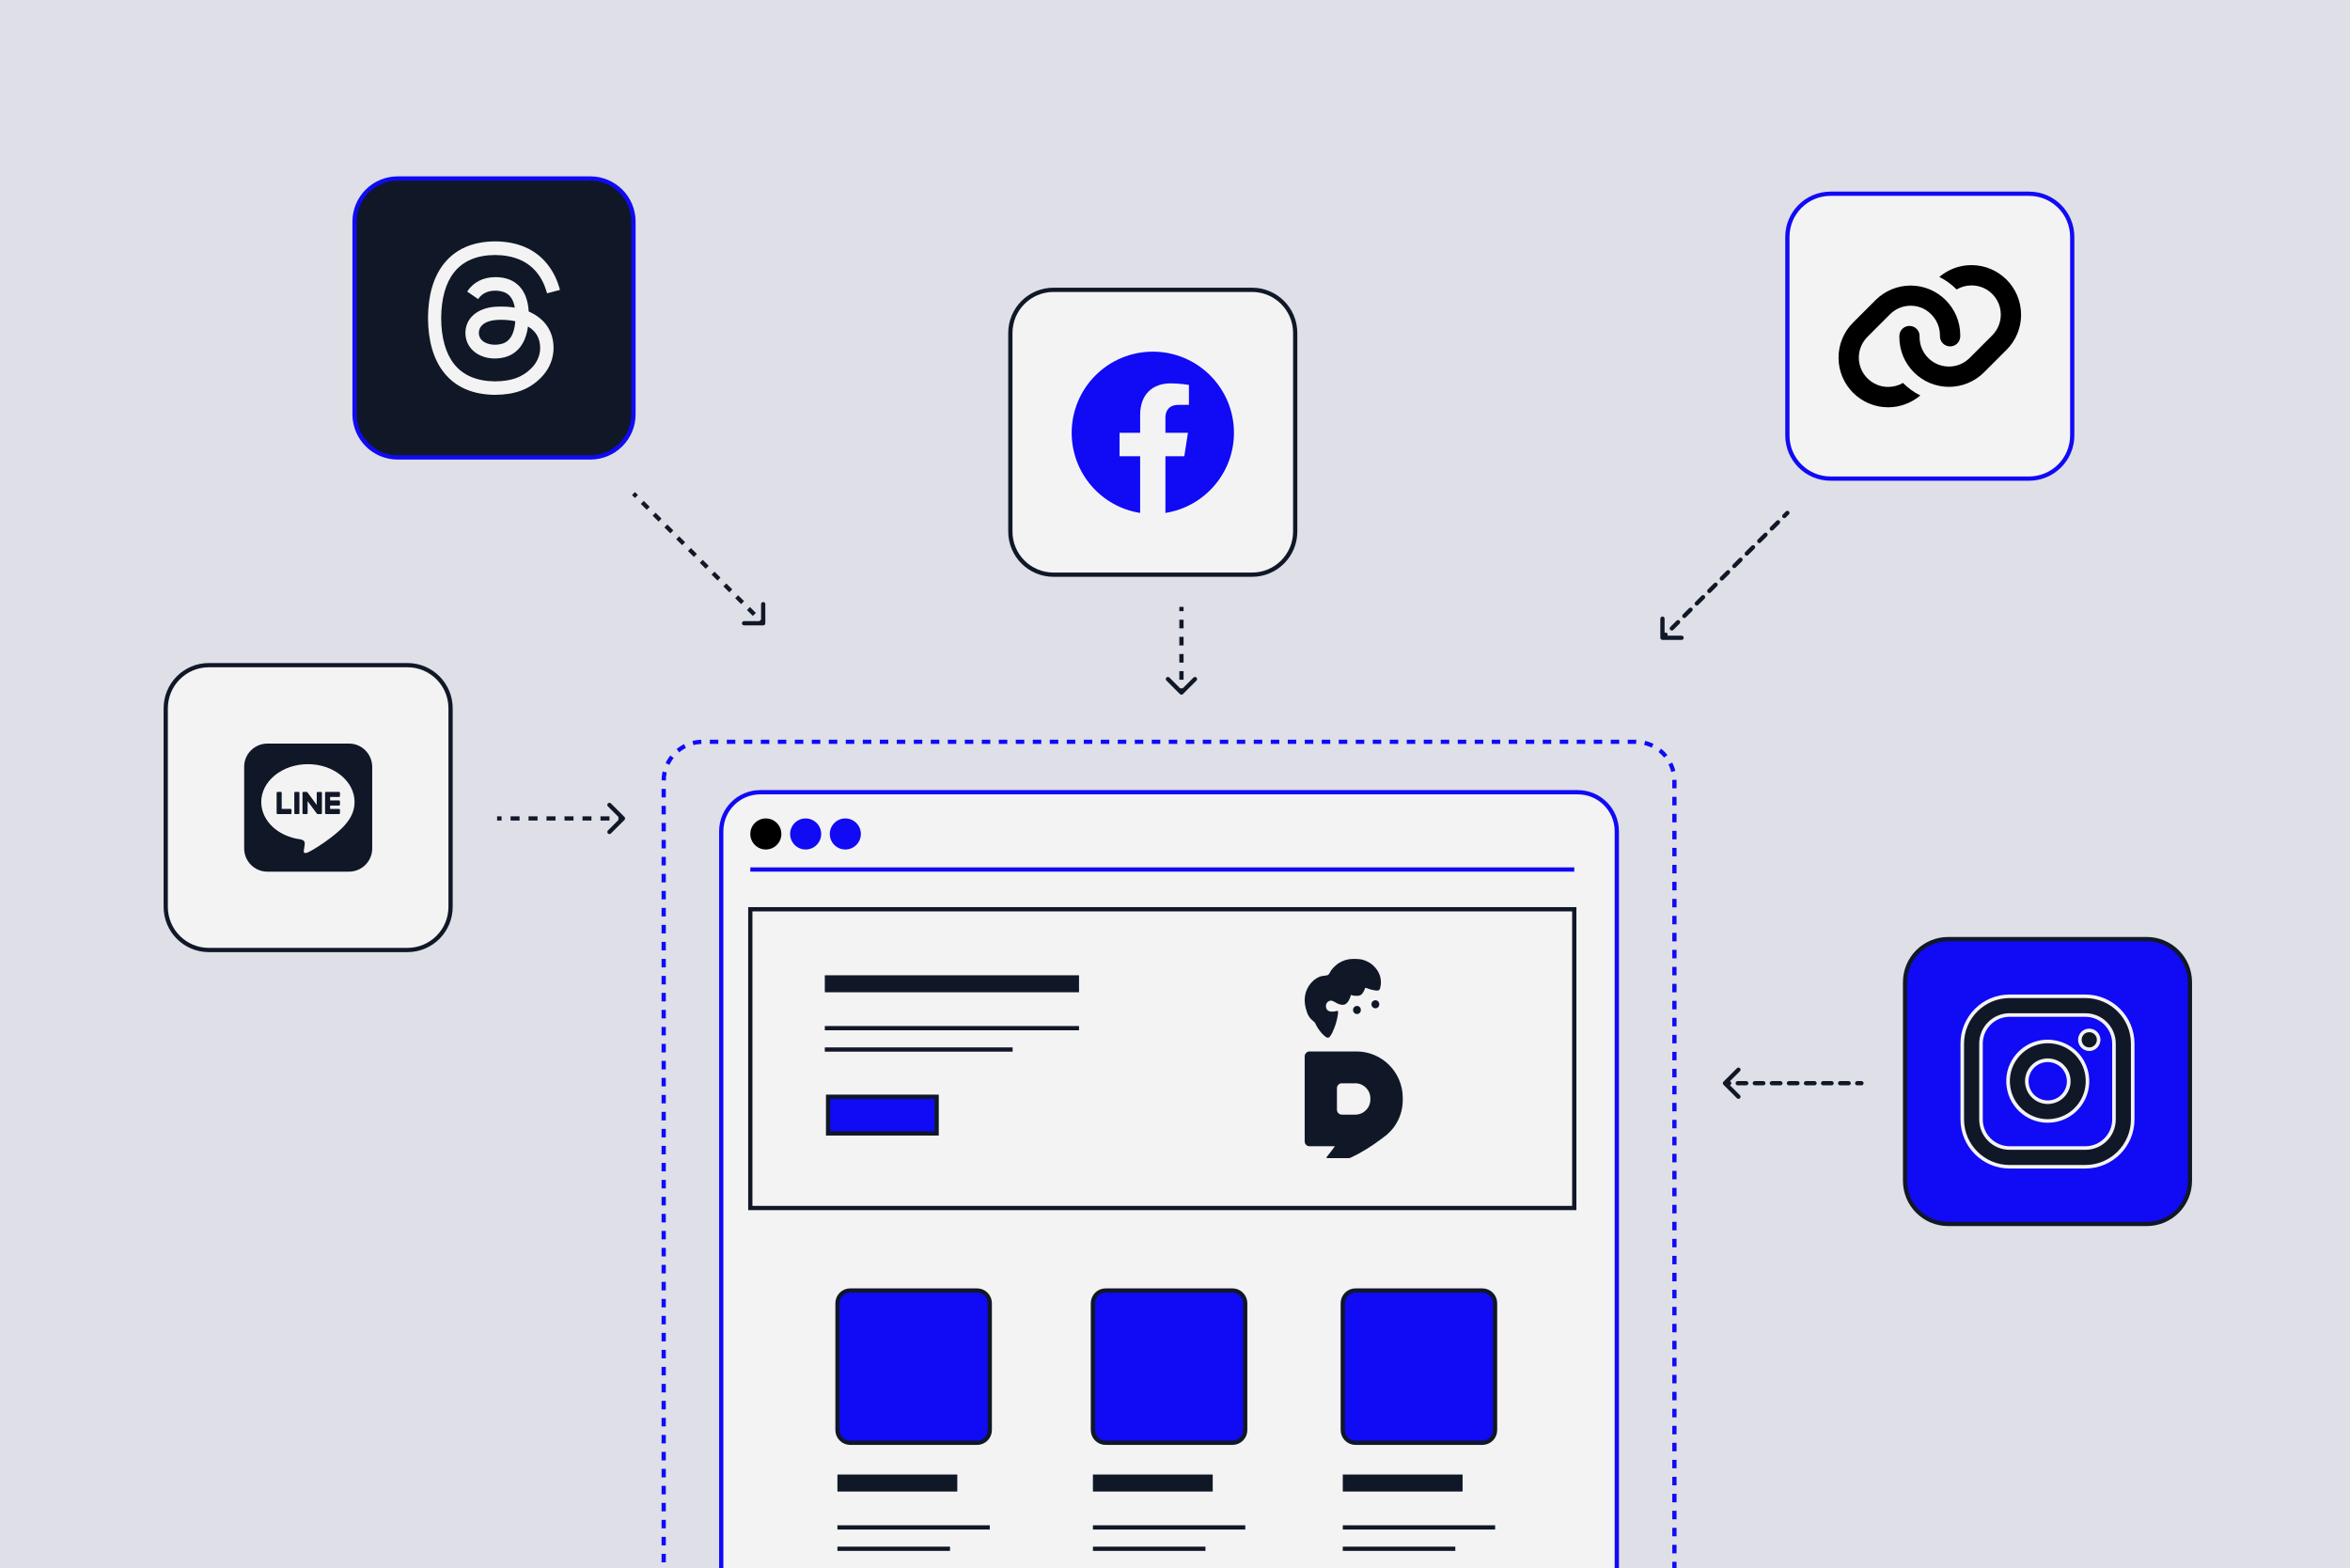 <svg xmlns="http://www.w3.org/2000/svg" width="553" height="369" viewBox="0 0 553 369" fill="none"><rect x="0" y="0" width="553" height="369" fill="#808080" stroke="none"/><g clip-path="url(#clip0_2467_2382)"><rect width="553" height="369" fill="#DFDFE7"></rect><path d="M371.295 523.069H178.908C173.829 523.069 169.723 518.963 169.723 513.884V195.601C169.723 190.523 173.829 186.416 178.908 186.416H371.279C376.357 186.416 380.464 190.523 380.464 195.601V513.884C380.464 518.946 376.357 523.069 371.295 523.069Z" fill="#F4F3F3" stroke="#100AF5" stroke-miterlimit="10"></path><path d="M176.562 204.602H370.458" stroke="#100AF5" stroke-miterlimit="10"></path><path d="M180.216 199.892C182.234 199.892 183.87 198.256 183.87 196.238C183.87 194.22 182.234 192.584 180.216 192.584C178.197 192.584 176.562 194.22 176.562 196.238C176.562 198.256 178.197 199.892 180.216 199.892Z" fill="black"></path><path d="M189.585 199.892C191.603 199.892 193.239 198.256 193.239 196.238C193.239 194.22 191.603 192.584 189.585 192.584C187.567 192.584 185.931 194.22 185.931 196.238C185.931 198.256 187.567 199.892 189.585 199.892Z" fill="#100AF5"></path><path d="M198.922 199.892C200.94 199.892 202.576 198.256 202.576 196.238C202.576 194.22 200.94 192.584 198.922 192.584C196.904 192.584 195.268 194.22 195.268 196.238C195.268 198.256 196.904 199.892 198.922 199.892Z" fill="#100AF5"></path><path d="M370.458 213.955H176.562V284.252H370.458V213.955Z" fill="#F4F3F3" stroke="#101828" stroke-miterlimit="10"></path><path d="M319.201 247.412H308.172C307.535 247.412 307.016 247.932 307.016 248.585V268.565C307.016 269.219 307.535 269.722 308.172 269.722H314.122C313.502 270.576 312.865 271.431 312.195 272.253C312.094 272.353 312.178 272.521 312.329 272.521H317.408C317.559 272.487 317.693 272.454 317.844 272.42C320.425 271.197 322.822 269.688 325.084 267.978C325.52 267.643 325.973 267.291 326.409 266.956C327.046 266.386 327.632 265.766 328.118 265.079C329.359 263.319 330.096 261.173 330.096 258.86V258.307C330.079 252.29 325.202 247.412 319.201 247.412ZM322.47 258.743C322.47 260.687 320.894 262.279 318.933 262.279H315.765C315.111 262.279 314.609 261.76 314.609 261.123V256.061C314.609 255.407 315.128 254.904 315.765 254.904H318.933C320.877 254.904 322.47 256.48 322.47 258.441V258.743Z" fill="#101828"></path><path d="M308.876 240.139C309.144 240.373 309.463 240.575 309.597 240.977C310.351 242.653 311.843 244.027 312.245 244.145C312.497 244.212 312.765 244.162 312.932 243.944C313.402 243.34 313.703 242.619 313.988 241.882C314.709 240.072 314.86 238.563 314.877 238.211C314.91 238.044 314.86 237.859 314.625 237.876C314.34 237.926 314.055 238.01 313.787 238.027C313.335 238.06 312.865 238.06 312.463 237.759C312.077 237.507 311.893 236.82 312.094 236.3C312.279 235.68 312.983 235.261 313.62 235.546C313.955 235.697 314.273 235.881 314.608 236.066C315.162 236.401 316.117 236.619 316.653 236.25C317.441 235.781 317.827 234.39 317.91 234.105C318.497 234.356 319.134 234.339 319.469 234.323C320.24 234.289 320.626 233.87 320.961 233.166C321.045 232.998 321.145 232.797 321.196 232.613C321.296 232.412 321.363 232.412 321.531 232.479C321.9 232.63 322.285 232.764 322.654 232.864C322.989 232.965 323.358 232.998 323.71 233.065C324.162 233.132 324.649 233.132 324.783 232.479C324.85 232.194 325.688 229.529 323.073 227.115C322.453 226.545 321.397 226.009 320.592 225.808C320.022 225.674 318.631 225.573 317.894 225.674C317.642 225.69 317.341 225.707 317.089 225.791C316.771 225.875 316.435 225.942 316.117 226.076C315.782 226.21 315.43 226.411 315.078 226.596C314.759 226.813 314.407 227.065 314.122 227.35C313.603 227.853 313.217 228.272 312.849 229.026C312.664 229.361 312.446 229.512 311.977 229.546C311.491 229.613 311.038 229.646 310.569 229.814C308.608 230.568 305.909 233.468 307.502 238.027C307.77 238.915 308.222 239.602 308.876 240.139Z" fill="#101828"></path><path d="M318.396 237.657C318.396 238.176 318.816 238.612 319.318 238.612C319.821 238.612 320.24 238.193 320.24 237.657C320.24 237.12 319.821 236.701 319.318 236.701C318.816 236.701 318.396 237.12 318.396 237.657Z" fill="#101828"></path><path d="M323.326 235.428C322.84 235.612 322.605 236.165 322.789 236.651C322.974 237.137 323.51 237.389 323.979 237.204C324.449 237.02 324.7 236.467 324.516 235.981C324.348 235.478 323.812 235.243 323.326 235.428Z" fill="#101828"></path><path d="M194.094 231.488H253.915" stroke="#101828" stroke-width="4" stroke-miterlimit="10"></path><path d="M194.094 241.932H253.915" stroke="#101828" stroke-miterlimit="10"></path><path d="M194.094 246.961H238.294" stroke="#101828" stroke-miterlimit="10"></path><path d="M220.409 258.072H194.865V266.704H220.409V258.072Z" fill="#100AF5" stroke="#101828" stroke-miterlimit="10"></path><path d="M229.912 339.498H200.077C198.418 339.498 197.077 338.157 197.077 336.498V306.662C197.077 305.003 198.418 303.662 200.077 303.662H229.912C231.572 303.662 232.913 305.003 232.913 306.662V336.498C232.913 338.157 231.572 339.498 229.912 339.498Z" fill="#100AF5" stroke="#101828" stroke-miterlimit="10"></path><path d="M197.061 348.967H225.27" stroke="#101828" stroke-width="4" stroke-miterlimit="10"></path><path d="M197.061 359.41H232.914" stroke="#101828" stroke-miterlimit="10"></path><path d="M197.061 364.438H223.561" stroke="#101828" stroke-miterlimit="10"></path><path d="M290.019 339.498H260.184C258.525 339.498 257.184 338.157 257.184 336.498V306.662C257.184 305.003 258.525 303.662 260.184 303.662H290.019C291.679 303.662 293.02 305.003 293.02 306.662V336.498C293.036 338.157 291.679 339.498 290.019 339.498Z" fill="#100AF5" stroke="#101828" stroke-miterlimit="10"></path><path d="M257.184 348.967H285.376" stroke="#101828" stroke-width="4" stroke-miterlimit="10"></path><path d="M257.184 359.41H293.036" stroke="#101828" stroke-miterlimit="10"></path><path d="M257.184 364.438H283.667" stroke="#101828" stroke-miterlimit="10"></path><path d="M348.818 339.498H318.983C317.323 339.498 315.982 338.157 315.982 336.498V306.662C315.982 305.003 317.323 303.662 318.983 303.662H348.818C350.477 303.662 351.818 305.003 351.818 306.662V336.498C351.835 338.157 350.477 339.498 348.818 339.498Z" fill="#100AF5" stroke="#101828" stroke-miterlimit="10"></path><path d="M315.982 348.967H344.175" stroke="#101828" stroke-width="4" stroke-miterlimit="10"></path><path d="M315.982 359.41H351.835" stroke="#101828" stroke-miterlimit="10"></path><path d="M315.982 364.438H342.465" stroke="#101828" stroke-miterlimit="10"></path><path d="M384.839 534.919H165.365C160.286 534.919 156.18 530.813 156.18 525.734V183.734C156.18 178.655 160.286 174.549 165.365 174.549H384.839C389.918 174.549 394.024 178.655 394.024 183.734V525.734C394.024 530.813 389.901 534.919 384.839 534.919Z" stroke="#100AF5" stroke-miterlimit="10" stroke-dasharray="2 2"></path><path d="M505.169 288.005H458.455C452.84 288.005 448.298 283.463 448.298 277.848V231.134C448.298 225.519 452.84 220.977 458.455 220.977H505.169C510.784 220.977 515.327 225.519 515.327 231.134V277.848C515.327 283.463 510.784 288.005 505.169 288.005Z" fill="#100AF5" stroke="#101828" stroke-miterlimit="10"></path><path d="M472.887 274.546C466.753 274.546 461.758 269.551 461.758 263.416V245.565C461.758 239.43 466.753 234.436 472.887 234.436H490.738C496.873 234.436 501.868 239.43 501.868 245.565V263.416C501.868 269.551 496.873 274.546 490.738 274.546H472.887ZM472.887 238.844C469.183 238.844 466.166 241.861 466.166 245.565V263.416C466.166 267.12 469.183 270.137 472.887 270.137H490.738C494.443 270.137 497.46 267.12 497.46 263.416V245.565C497.46 241.861 494.443 238.844 490.738 238.844H472.887Z" fill="#101828"></path><path d="M490.738 234.854C496.638 234.854 501.449 239.664 501.449 245.564V263.415C501.449 269.315 496.638 274.126 490.738 274.126H472.887C466.987 274.126 462.177 269.315 462.177 263.415V245.564C462.177 239.664 466.987 234.854 472.887 234.854H490.738ZM472.887 270.556H490.738C494.677 270.556 497.879 267.354 497.879 263.415V245.564C497.879 241.625 494.677 238.424 490.738 238.424H472.887C468.949 238.424 465.747 241.625 465.747 245.564V263.415C465.747 267.354 468.949 270.556 472.887 270.556ZM490.738 234.016H472.887C466.518 234.016 461.339 239.195 461.339 245.564V263.415C461.339 269.785 466.518 274.964 472.887 274.964H490.738C497.108 274.964 502.287 269.785 502.287 263.415V245.564C502.287 239.195 497.108 234.016 490.738 234.016ZM472.887 269.717C469.418 269.717 466.585 266.885 466.585 263.415V245.564C466.585 242.095 469.418 239.262 472.887 239.262H490.738C494.208 239.262 497.041 242.095 497.041 245.564V263.415C497.041 266.885 494.208 269.717 490.738 269.717H472.887Z" fill="#F4F3F3"></path><path d="M481.872 263.767C479.861 263.767 477.95 263.13 476.324 261.923C474.313 260.432 473.006 258.253 472.654 255.789C472.285 253.308 472.905 250.844 474.397 248.849C475.889 246.838 478.068 245.531 480.532 245.179C480.984 245.112 481.437 245.078 481.906 245.078C482.375 245.078 482.828 245.112 483.28 245.179C487.387 245.782 490.538 248.95 491.158 253.057C491.527 255.52 490.907 257.984 489.415 259.996C487.923 262.007 485.744 263.315 483.28 263.683C482.794 263.734 482.325 263.767 481.872 263.767ZM481.889 249.47C481.655 249.47 481.403 249.486 481.168 249.52C479.861 249.721 478.705 250.408 477.917 251.464C477.129 252.52 476.811 253.828 476.995 255.135C477.196 256.442 477.883 257.582 478.939 258.37C479.794 259.007 480.817 259.342 481.872 259.342C482.124 259.342 482.359 259.325 482.61 259.292C483.917 259.091 485.074 258.403 485.845 257.347C486.633 256.291 486.951 254.984 486.767 253.677C486.448 251.515 484.772 249.838 482.61 249.52C482.375 249.486 482.124 249.47 481.889 249.47Z" fill="#101828"></path><path d="M481.888 245.481C482.324 245.481 482.76 245.514 483.196 245.581C487.118 246.168 490.135 249.185 490.722 253.107C491.442 257.968 488.073 262.527 483.196 263.248C482.743 263.315 482.308 263.348 481.872 263.348C479.978 263.348 478.134 262.745 476.575 261.588C474.664 260.164 473.407 258.085 473.055 255.722C472.703 253.359 473.29 251.012 474.715 249.101C476.139 247.19 478.218 245.933 480.581 245.581C481.017 245.514 481.453 245.481 481.888 245.481ZM481.872 259.778C482.14 259.778 482.408 259.761 482.676 259.711C484.084 259.51 485.341 258.756 486.196 257.599C487.051 256.443 487.403 255.035 487.185 253.627C486.833 251.28 485.023 249.47 482.676 249.118C482.408 249.084 482.157 249.051 481.888 249.051C481.62 249.051 481.369 249.068 481.101 249.118C479.676 249.319 478.436 250.073 477.581 251.23C476.726 252.386 476.374 253.794 476.592 255.202C476.81 256.61 477.547 257.867 478.704 258.722C479.626 259.409 480.732 259.778 481.872 259.778ZM481.888 244.643C481.402 244.643 480.933 244.676 480.447 244.743C477.866 245.129 475.586 246.486 474.027 248.582C472.469 250.677 471.832 253.258 472.217 255.839C472.603 258.42 473.96 260.7 476.055 262.259C477.748 263.516 479.76 264.186 481.855 264.186C482.341 264.186 482.827 264.153 483.313 264.086C488.643 263.298 492.331 258.32 491.543 252.99C490.906 248.699 487.604 245.397 483.313 244.76C482.844 244.676 482.375 244.643 481.888 244.643ZM481.872 258.94C480.9 258.94 479.978 258.638 479.19 258.052C478.218 257.331 477.581 256.275 477.413 255.085C477.229 253.895 477.531 252.705 478.251 251.733C478.972 250.76 480.028 250.14 481.218 249.956C481.436 249.922 481.654 249.906 481.872 249.906C482.09 249.906 482.324 249.922 482.525 249.956C484.52 250.258 486.045 251.783 486.33 253.761C486.515 254.951 486.213 256.141 485.492 257.113C484.771 258.085 483.715 258.722 482.525 258.89C482.324 258.907 482.106 258.94 481.872 258.94Z" fill="#F4F3F3"></path><path d="M491.643 246.87C490.42 246.87 489.431 245.881 489.431 244.658C489.431 243.434 490.42 242.445 491.626 242.445C492.867 242.445 493.856 243.434 493.856 244.658C493.856 245.881 492.867 246.87 491.643 246.87Z" fill="#101828"></path><path d="M491.643 242.881C492.632 242.881 493.437 243.686 493.437 244.675C493.437 245.663 492.632 246.468 491.643 246.468C490.654 246.468 489.85 245.663 489.85 244.675C489.85 243.686 490.638 242.881 491.626 242.881H491.643ZM491.643 242.043H491.626C490.185 242.043 489.012 243.216 489.012 244.675C489.012 246.116 490.185 247.306 491.643 247.306C493.085 247.306 494.275 246.133 494.275 244.675C494.275 243.216 493.101 242.043 491.643 242.043Z" fill="#F4F3F3"></path><path d="M294.628 135.228H247.914C242.299 135.228 237.757 130.686 237.757 125.071V78.357C237.757 72.742 242.299 68.199 247.914 68.199H294.628C300.243 68.199 304.786 72.742 304.786 78.357V125.071C304.786 130.686 300.243 135.228 294.628 135.228Z" fill="#F4F3F3" stroke="#101828" stroke-miterlimit="10"></path><path d="M290.372 101.839C290.372 91.296 281.824 82.748 271.281 82.748C260.738 82.748 252.189 91.296 252.189 101.839C252.189 111.36 259.162 119.271 268.297 120.696V107.354H263.453V101.839H268.297V97.632C268.297 92.855 271.147 90.207 275.505 90.207C277.6 90.207 279.779 90.576 279.779 90.576V95.269H277.365C275.002 95.269 274.247 96.744 274.247 98.252V101.839H279.544L278.689 107.354H274.247V120.696C283.382 119.254 290.372 111.36 290.372 101.839Z" fill="#100AF5"></path><path d="M138.914 107.638H93.591C87.976 107.638 83.434 103.095 83.434 97.48V52.157C83.434 46.542 87.976 42 93.591 42H138.914C144.529 42 149.071 46.542 149.071 52.157V97.48C149.071 103.095 144.529 107.638 138.914 107.638Z" fill="#101828" stroke="#100AF5" stroke-miterlimit="10"></path><path d="M124.415 73.294C124.582 73.361 124.733 73.445 124.884 73.512C127.08 74.568 128.689 76.16 129.527 78.138C130.7 80.887 130.817 85.346 127.247 88.916C124.532 91.631 121.213 92.871 116.52 92.905H116.503C111.223 92.871 107.167 91.095 104.435 87.625C102.004 84.541 100.764 80.25 100.714 74.87V74.836C100.747 69.456 102.004 65.165 104.435 62.081C107.167 58.611 111.223 56.834 116.503 56.801H116.52C121.8 56.834 125.923 58.611 128.722 62.064C130.113 63.773 131.136 65.818 131.773 68.215L128.739 69.02C128.203 67.076 127.398 65.416 126.309 64.109C124.113 61.41 120.811 60.036 116.486 60.002C112.195 60.036 108.96 61.41 106.849 64.092C104.871 66.589 103.848 70.227 103.815 74.87C103.848 79.513 104.871 83.133 106.849 85.647C108.96 88.329 112.212 89.703 116.486 89.737C120.358 89.703 122.906 88.782 125.035 86.653C127.465 84.222 127.415 81.256 126.644 79.445C126.191 78.373 125.353 77.484 124.247 76.814C123.962 78.842 123.359 80.451 122.386 81.692C121.096 83.334 119.269 84.222 116.922 84.34C115.145 84.44 113.436 84.005 112.112 83.133C110.553 82.094 109.631 80.518 109.53 78.674C109.346 75.037 112.212 72.439 116.687 72.171C118.28 72.087 119.772 72.154 121.146 72.389C120.962 71.283 120.593 70.394 120.04 69.741C119.286 68.852 118.112 68.416 116.57 68.4H116.52C115.28 68.4 113.587 68.752 112.514 70.377L109.933 68.601C111.374 66.405 113.721 65.215 116.537 65.215H116.604C121.33 65.198 124.13 68.148 124.415 73.294ZM112.682 78.457C112.782 80.351 114.81 81.222 116.788 81.105C118.716 81.004 120.895 80.25 121.263 75.59C120.274 75.372 119.168 75.255 117.995 75.255C117.626 75.255 117.274 75.255 116.905 75.289C113.687 75.49 112.614 77.049 112.682 78.457Z" fill="#F4F3F3"></path><path d="M95.871 223.543H49.157C43.542 223.543 39 219 39 213.385V166.671C39 161.056 43.542 156.514 49.157 156.514H95.871C101.487 156.514 106.029 161.056 106.029 166.671V213.385C106.029 219 101.487 223.543 95.871 223.543Z" fill="#F4F3F3" stroke="#101828" stroke-miterlimit="10"></path><path d="M75.758 186.551V191.345C75.758 191.462 75.657 191.563 75.54 191.563H74.769C74.685 191.563 74.635 191.529 74.584 191.479L72.389 188.512V191.345C72.389 191.462 72.288 191.563 72.171 191.563H71.4C71.282 191.563 71.182 191.462 71.182 191.345V186.551C71.182 186.434 71.282 186.333 71.4 186.333H72.154C72.221 186.333 72.288 186.367 72.338 186.434L74.534 189.4V186.568C74.534 186.45 74.635 186.35 74.752 186.35H75.523C75.657 186.333 75.758 186.434 75.758 186.551ZM70.243 186.333H69.472C69.355 186.333 69.254 186.434 69.254 186.551V191.345C69.254 191.462 69.355 191.563 69.472 191.563H70.243C70.361 191.563 70.461 191.462 70.461 191.345V186.551C70.461 186.434 70.361 186.333 70.243 186.333ZM68.383 190.339H66.287V186.551C66.287 186.434 66.187 186.333 66.07 186.333H65.315C65.198 186.333 65.097 186.434 65.097 186.551V191.345C65.097 191.412 65.114 191.445 65.164 191.496C65.198 191.529 65.248 191.563 65.315 191.563H68.383C68.5 191.563 68.6 191.462 68.6 191.345V190.574C68.584 190.44 68.5 190.339 68.383 190.339ZM79.797 186.333H76.713C76.596 186.333 76.495 186.434 76.495 186.551V191.345C76.495 191.462 76.596 191.563 76.713 191.563H79.78C79.898 191.563 79.998 191.462 79.998 191.345V190.574C79.998 190.456 79.898 190.356 79.78 190.356H77.685V189.551H79.78C79.898 189.551 79.998 189.451 79.998 189.333V188.562C79.998 188.445 79.898 188.344 79.78 188.344H77.685V187.54H79.78C79.898 187.54 79.998 187.439 79.998 187.322V186.551C79.998 186.434 79.898 186.333 79.797 186.333ZM87.591 180.467V199.658C87.591 202.675 85.111 205.123 82.094 205.106H62.902C59.885 205.106 57.437 202.625 57.454 199.608V180.416C57.454 177.399 59.935 174.952 62.952 174.969H82.144C85.144 174.969 87.591 177.433 87.591 180.467ZM83.434 188.713C83.434 183.802 78.507 179.813 72.456 179.813C66.405 179.813 61.477 183.802 61.477 188.713C61.477 193.105 65.382 196.809 70.662 197.496C71.953 197.781 71.802 198.25 71.517 199.977C71.467 200.262 71.299 201.066 72.472 200.564C73.646 200.077 78.791 196.842 81.105 194.194C82.68 192.451 83.434 190.674 83.434 188.713Z" fill="#101828"></path><path d="M477.479 112.617H430.765C425.15 112.617 420.607 108.074 420.607 102.459V55.745C420.607 50.13 425.15 45.588 430.765 45.588H477.479C483.094 45.588 487.636 50.13 487.636 55.745V102.459C487.636 108.074 483.077 112.617 477.479 112.617Z" fill="#F4F3F3" stroke="#100AF5" stroke-miterlimit="10"></path><path d="M463.918 67.16C462.678 67.16 461.471 67.495 460.432 68.115C459.259 66.925 457.884 65.919 456.359 65.165C458.471 63.372 461.136 62.383 463.918 62.383C470.372 62.383 475.601 67.612 475.601 74.066C475.601 77.166 474.378 80.133 472.182 82.312L466.885 87.609C464.706 89.788 461.723 91.028 458.639 91.028C452.185 91.028 446.956 85.799 446.956 79.345C446.956 79.228 446.956 79.127 446.956 79.01C446.989 77.686 448.096 76.647 449.403 76.697C450.727 76.731 451.766 77.837 451.716 79.144C451.716 79.211 451.716 79.278 451.716 79.345C451.716 83.15 454.8 86.251 458.622 86.251C460.449 86.251 462.209 85.53 463.499 84.223L468.796 78.926C470.087 77.636 470.824 75.876 470.824 74.049C470.841 70.244 467.757 67.143 463.918 67.16ZM453.158 72.926C453.023 72.859 452.873 72.792 452.755 72.691C451.817 72.205 450.744 71.937 449.621 71.937C447.794 71.937 446.034 72.658 444.743 73.965L439.447 79.262C438.156 80.552 437.419 82.312 437.419 84.139C437.419 87.944 440.503 91.045 444.324 91.045C445.548 91.045 446.755 90.71 447.811 90.106C448.984 91.296 450.358 92.302 451.884 93.056C449.772 94.833 447.107 95.839 444.324 95.839C437.871 95.839 432.642 90.609 432.642 84.156C432.642 81.055 433.865 78.088 436.061 75.909L441.358 70.613C443.537 68.434 446.52 67.193 449.604 67.193C456.057 67.193 461.287 72.456 461.287 78.893C461.287 78.993 461.287 79.094 461.287 79.178C461.253 80.502 460.164 81.541 458.84 81.508C457.516 81.474 456.476 80.385 456.51 79.06C456.51 78.993 456.51 78.943 456.51 78.893C456.51 76.379 455.152 74.166 453.158 72.926Z" fill="black"></path><path d="M146.945 192.938C147.14 192.742 147.14 192.426 146.945 192.23L143.763 189.048C143.567 188.853 143.251 188.853 143.056 189.048C142.86 189.244 142.86 189.56 143.056 189.756L145.884 192.584L143.056 195.412C142.86 195.608 142.86 195.924 143.056 196.12C143.251 196.315 143.567 196.315 143.763 196.12L146.945 192.938ZM116.974 192.584V193.084H118.031V192.584V192.084H116.974V192.584ZM120.147 192.584V193.084H122.262V192.584V192.084H120.147V192.584ZM124.378 192.584V193.084H126.494V192.584V192.084H124.378V192.584ZM128.609 192.584V193.084H130.725V192.584V192.084H128.609V192.584ZM132.84 192.584V193.084H134.956V192.584V192.084H132.84V192.584ZM137.071 192.584V193.084H139.187V192.584V192.084H137.071V192.584ZM141.302 192.584V193.084H143.418V192.584V192.084H141.302V192.584ZM145.533 192.584V193.084H146.591V192.584V192.084H145.533V192.584Z" fill="#101828"></path><path d="M179.595 147.159C179.871 147.159 180.095 146.935 180.095 146.659V142.159C180.095 141.883 179.871 141.659 179.595 141.659C179.319 141.659 179.095 141.883 179.095 142.159V146.159H175.095C174.819 146.159 174.595 146.383 174.595 146.659C174.595 146.935 174.819 147.159 175.095 147.159H179.595ZM149.072 116.137L148.719 116.49L149.412 117.184L149.766 116.83L150.12 116.477L149.426 115.783L149.072 116.137ZM151.153 118.218L150.8 118.571L152.187 119.959L152.541 119.605L152.894 119.252L151.507 117.864L151.153 118.218ZM153.928 120.993L153.575 121.346L154.962 122.734L155.316 122.38L155.669 122.026L154.282 120.639L153.928 120.993ZM156.703 123.767L156.349 124.121L157.737 125.508L158.09 125.155L158.444 124.801L157.056 123.414L156.703 123.767ZM159.478 126.542L159.124 126.896L160.512 128.283L160.865 127.93L161.219 127.576L159.831 126.189L159.478 126.542ZM162.252 129.317L161.899 129.67L163.286 131.058L163.64 130.704L163.993 130.351L162.606 128.963L162.252 129.317ZM165.027 132.092L164.674 132.445L166.061 133.833L166.415 133.479L166.768 133.126L165.381 131.738L165.027 132.092ZM167.802 134.866L167.448 135.22L168.836 136.607L169.189 136.254L169.543 135.9L168.156 134.513L167.802 134.866ZM170.577 137.641L170.223 137.995L171.611 139.382L171.964 139.029L172.318 138.675L170.93 137.288L170.577 137.641ZM173.352 140.416L172.998 140.77L174.385 142.157L174.739 141.803L175.092 141.45L173.705 140.062L173.352 140.416ZM176.126 143.191L175.773 143.544L177.16 144.932L177.514 144.578L177.867 144.225L176.48 142.837L176.126 143.191ZM178.901 145.966L178.548 146.319L179.241 147.013L179.595 146.659L179.948 146.306L179.255 145.612L178.901 145.966Z" fill="#101828"></path><path d="M277.664 163.322C277.859 163.517 278.176 163.517 278.371 163.322L281.553 160.14C281.748 159.945 281.748 159.628 281.553 159.433C281.358 159.238 281.041 159.238 280.846 159.433L278.018 162.262L275.189 159.433C274.994 159.238 274.677 159.238 274.482 159.433C274.287 159.628 274.287 159.945 274.482 160.14L277.664 163.322ZM278.018 142.805H277.518V143.813H278.018H278.518V142.805H278.018ZM278.018 145.829H277.518V147.846H278.018H278.518V145.829H278.018ZM278.018 149.862H277.518V151.878H278.018H278.518V149.862H278.018ZM278.018 153.895H277.518V155.911H278.018H278.518V153.895H278.018ZM278.018 157.928H277.518V159.944H278.018H278.518V157.928H278.018ZM278.018 161.96H277.518V162.969H278.018H278.518V161.96H278.018Z" fill="#101828"></path><path d="M420.961 121.047C421.156 120.852 421.156 120.535 420.961 120.34C420.766 120.145 420.449 120.144 420.254 120.34L420.608 120.693L420.961 121.047ZM390.708 150.076C390.708 150.352 390.932 150.576 391.208 150.576L395.708 150.577C395.984 150.577 396.208 150.354 396.208 150.078C396.208 149.801 395.984 149.577 395.708 149.577L391.708 149.576L391.709 145.576C391.709 145.3 391.486 145.076 391.209 145.076C390.933 145.076 390.709 145.3 390.709 145.576L390.708 150.076ZM392.296 149.695C392.492 149.5 392.492 149.183 392.297 148.988C392.101 148.793 391.785 148.793 391.59 148.988L391.943 149.342L392.296 149.695ZM393.06 147.519C392.864 147.714 392.864 148.031 393.059 148.226C393.255 148.421 393.571 148.421 393.766 148.226L393.413 147.872L393.06 147.519ZM395.236 146.757C395.432 146.562 395.432 146.245 395.237 146.05C395.041 145.855 394.725 145.854 394.529 146.05L394.883 146.403L395.236 146.757ZM395.999 144.58C395.804 144.776 395.804 145.092 395.999 145.288C396.194 145.483 396.511 145.483 396.706 145.288L396.353 144.934L395.999 144.58ZM398.176 143.819C398.372 143.623 398.372 143.307 398.177 143.112C397.981 142.916 397.665 142.916 397.469 143.111L397.823 143.465L398.176 143.819ZM398.939 141.642C398.744 141.837 398.744 142.154 398.939 142.349C399.134 142.545 399.451 142.545 399.646 142.35L399.293 141.996L398.939 141.642ZM401.116 140.88C401.312 140.685 401.312 140.369 401.117 140.173C400.921 139.978 400.605 139.978 400.409 140.173L400.763 140.527L401.116 140.88ZM401.879 138.704C401.684 138.899 401.684 139.216 401.879 139.411C402.074 139.606 402.391 139.606 402.586 139.411L402.233 139.058L401.879 138.704ZM404.056 137.942C404.252 137.747 404.252 137.43 404.056 137.235C403.861 137.04 403.545 137.04 403.349 137.235L403.703 137.588L404.056 137.942ZM404.819 135.766C404.624 135.961 404.624 136.277 404.819 136.473C405.014 136.668 405.331 136.668 405.526 136.473L405.173 136.119L404.819 135.766ZM406.996 135.004C407.192 134.809 407.192 134.492 406.996 134.297C406.801 134.101 406.485 134.101 406.289 134.297L406.643 134.65L406.996 135.004ZM407.759 132.827C407.564 133.023 407.564 133.339 407.759 133.534C407.954 133.73 408.271 133.73 408.466 133.535L408.113 133.181L407.759 132.827ZM409.936 132.066C410.131 131.87 410.132 131.554 409.936 131.358C409.741 131.163 409.425 131.163 409.229 131.358L409.583 131.712L409.936 132.066ZM410.699 129.889C410.504 130.084 410.504 130.401 410.699 130.596C410.894 130.792 411.211 130.792 411.406 130.596L411.053 130.243L410.699 129.889ZM412.876 129.127C413.071 128.932 413.072 128.615 412.876 128.42C412.681 128.225 412.365 128.225 412.169 128.42L412.523 128.774L412.876 129.127ZM413.639 126.951C413.444 127.146 413.444 127.463 413.639 127.658C413.834 127.853 414.151 127.853 414.346 127.658L413.993 127.304L413.639 126.951ZM415.816 126.189C416.011 125.994 416.011 125.677 415.816 125.482C415.621 125.287 415.304 125.286 415.109 125.482L415.463 125.835L415.816 126.189ZM416.579 124.013C416.384 124.208 416.384 124.524 416.579 124.72C416.774 124.915 417.091 124.915 417.286 124.72L416.933 124.366L416.579 124.013ZM418.756 123.251C418.951 123.056 418.951 122.739 418.756 122.544C418.561 122.348 418.244 122.348 418.049 122.543L418.403 122.897L418.756 123.251ZM419.519 121.074C419.324 121.269 419.324 121.586 419.519 121.781C419.714 121.977 420.031 121.977 420.226 121.782L419.873 121.428L419.519 121.074ZM391.208 150.076L391.561 150.43L392.296 149.695L391.943 149.342L391.59 148.988L390.855 149.722L391.208 150.076ZM393.413 147.872L393.766 148.226L395.236 146.757L394.883 146.403L394.529 146.05L393.06 147.519L393.413 147.872ZM396.353 144.934L396.706 145.288L398.176 143.819L397.823 143.465L397.469 143.111L395.999 144.58L396.353 144.934ZM399.293 141.996L399.646 142.35L401.116 140.88L400.763 140.527L400.409 140.173L398.939 141.642L399.293 141.996ZM402.233 139.058L402.586 139.411L404.056 137.942L403.703 137.588L403.349 137.235L401.879 138.704L402.233 139.058ZM405.173 136.119L405.526 136.473L406.996 135.004L406.643 134.65L406.289 134.297L404.819 135.766L405.173 136.119ZM408.113 133.181L408.466 133.535L409.936 132.066L409.583 131.712L409.229 131.358L407.759 132.827L408.113 133.181ZM411.053 130.243L411.406 130.596L412.876 129.127L412.523 128.774L412.169 128.42L410.699 129.889L411.053 130.243ZM413.993 127.304L414.346 127.658L415.816 126.189L415.463 125.835L415.109 125.482L413.639 126.951L413.993 127.304ZM416.933 124.366L417.286 124.72L418.756 123.251L418.403 122.897L418.049 122.543L416.579 124.013L416.933 124.366ZM419.873 121.428L420.226 121.782L420.961 121.047L420.608 120.693L420.254 120.34L419.519 121.074L419.873 121.428Z" fill="#101828"></path><path d="M438.04 255.387C438.316 255.387 438.54 255.163 438.54 254.887C438.54 254.611 438.316 254.387 438.04 254.387V254.887V255.387ZM405.555 254.533C405.359 254.728 405.359 255.045 405.555 255.24L408.737 258.422C408.932 258.618 409.248 258.618 409.444 258.422C409.639 258.227 409.639 257.91 409.444 257.715L406.615 254.887L409.444 252.058C409.639 251.863 409.639 251.546 409.444 251.351C409.248 251.156 408.932 251.156 408.737 251.351L405.555 254.533ZM406.912 255.387C407.188 255.387 407.412 255.163 407.412 254.887C407.412 254.611 407.188 254.387 406.912 254.387V254.887V255.387ZM408.921 254.387C408.644 254.387 408.421 254.611 408.421 254.887C408.421 255.163 408.644 255.387 408.921 255.387V254.887V254.387ZM410.929 255.387C411.205 255.387 411.429 255.163 411.429 254.887C411.429 254.611 411.205 254.387 410.929 254.387V254.887V255.387ZM412.937 254.387C412.661 254.387 412.437 254.611 412.437 254.887C412.437 255.163 412.661 255.387 412.937 255.387V254.887V254.387ZM414.945 255.387C415.221 255.387 415.445 255.163 415.445 254.887C415.445 254.611 415.221 254.387 414.945 254.387V254.887V255.387ZM416.953 254.387C416.677 254.387 416.453 254.611 416.453 254.887C416.453 255.163 416.677 255.387 416.953 255.387V254.887V254.387ZM418.962 255.387C419.238 255.387 419.462 255.163 419.462 254.887C419.462 254.611 419.238 254.387 418.962 254.387V254.887V255.387ZM420.97 254.387C420.694 254.387 420.47 254.611 420.47 254.887C420.47 255.163 420.694 255.387 420.97 255.387V254.887V254.387ZM422.978 255.387C423.254 255.387 423.478 255.163 423.478 254.887C423.478 254.611 423.254 254.387 422.978 254.387V254.887V255.387ZM424.986 254.387C424.71 254.387 424.486 254.611 424.486 254.887C424.486 255.163 424.71 255.387 424.986 255.387V254.887V254.387ZM426.995 255.387C427.271 255.387 427.495 255.163 427.495 254.887C427.495 254.611 427.271 254.387 426.995 254.387V254.887V255.387ZM429.003 254.387C428.727 254.387 428.503 254.611 428.503 254.887C428.503 255.163 428.727 255.387 429.003 255.387V254.887V254.387ZM431.011 255.387C431.287 255.387 431.511 255.163 431.511 254.887C431.511 254.611 431.287 254.387 431.011 254.387V254.887V255.387ZM433.019 254.387C432.743 254.387 432.519 254.611 432.519 254.887C432.519 255.163 432.743 255.387 433.019 255.387V254.887V254.387ZM435.028 255.387C435.304 255.387 435.528 255.163 435.528 254.887C435.528 254.611 435.304 254.387 435.028 254.387V254.887V255.387ZM437.036 254.387C436.76 254.387 436.536 254.611 436.536 254.887C436.536 255.163 436.76 255.387 437.036 255.387V254.887V254.387ZM405.908 254.887V255.387H406.912V254.887V254.387H405.908V254.887ZM408.921 254.887V255.387H410.929V254.887V254.387H408.921V254.887ZM412.937 254.887V255.387H414.945V254.887V254.387H412.937V254.887ZM416.953 254.887V255.387H418.962V254.887V254.387H416.953V254.887ZM420.97 254.887V255.387H422.978V254.887V254.387H420.97V254.887ZM424.986 254.887V255.387H426.995V254.887V254.387H424.986V254.887ZM429.003 254.887V255.387H431.011V254.887V254.387H429.003V254.887ZM433.019 254.887V255.387H435.028V254.887V254.387H433.019V254.887ZM437.036 254.887V255.387H438.04V254.887V254.387H437.036V254.887Z" fill="#101828"></path></g><defs><clipPath id="clip0_2467_2382"><rect width="553" height="369" fill="white"></rect></clipPath></defs></svg>
